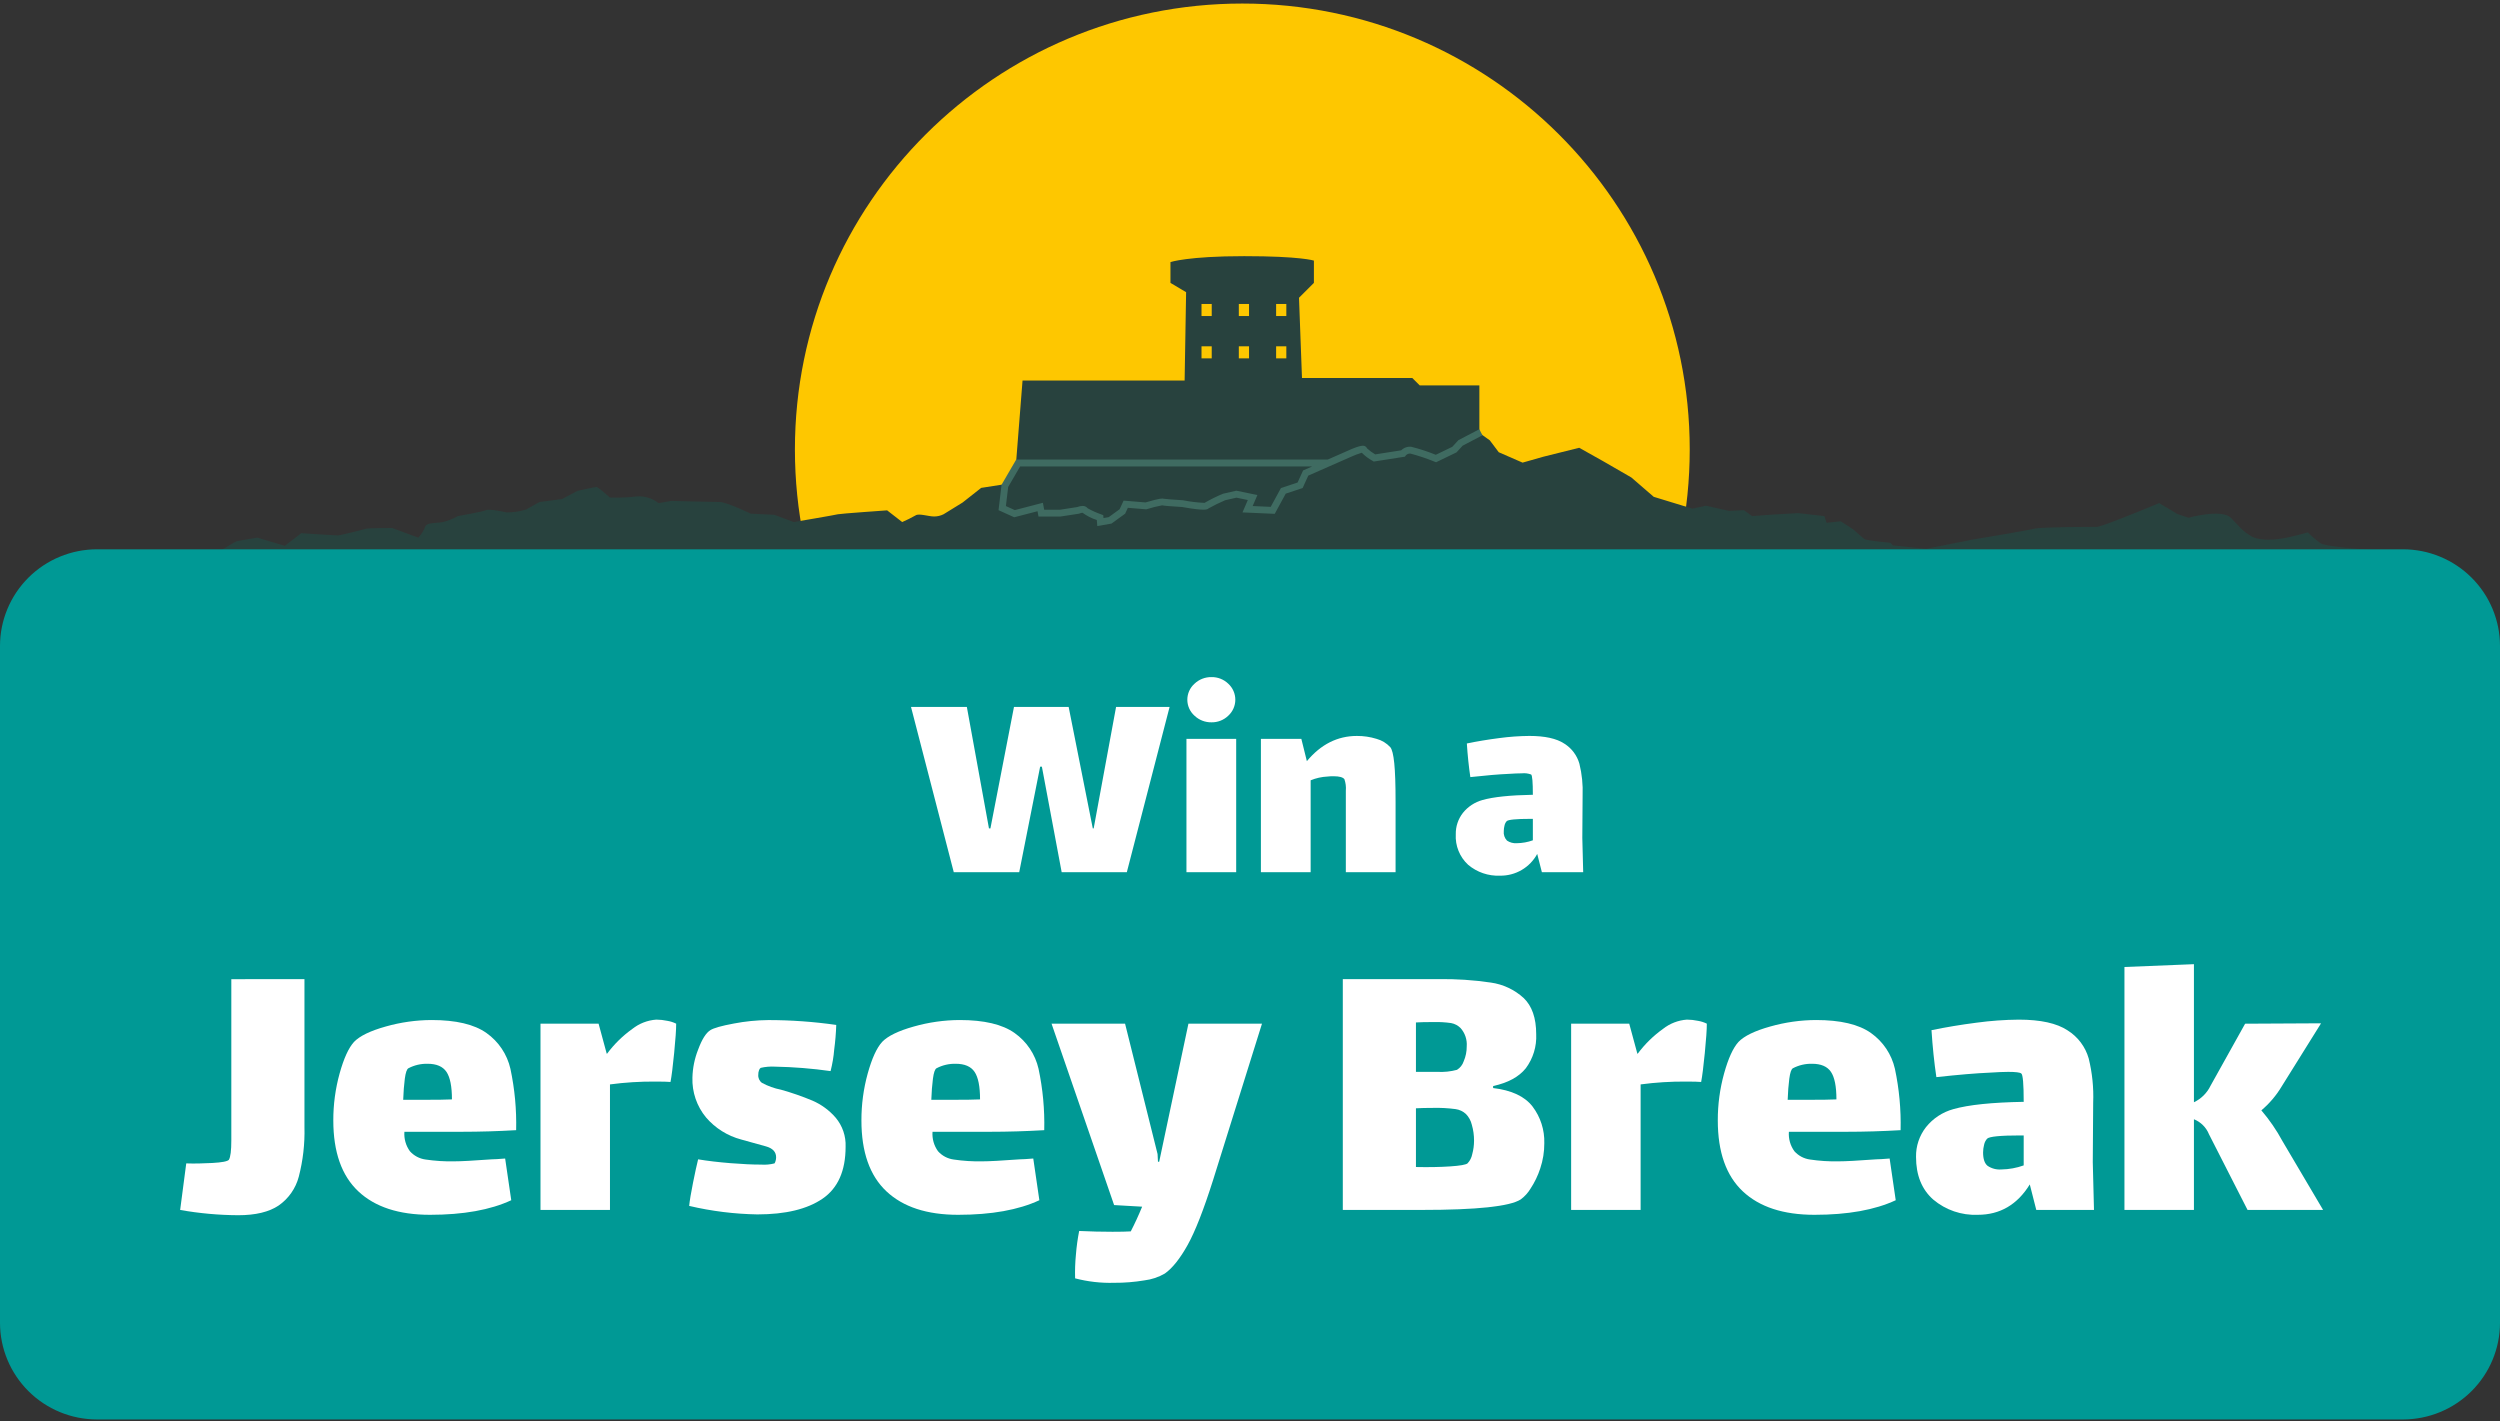<svg width="540" height="307" viewBox="0 0 540 307" fill="none" xmlns="http://www.w3.org/2000/svg">
<rect x="0" y="0" width="540" height="307" fill="#333333" stroke="none"/>
<path d="M268.342 193.411C321.714 193.411 364.982 150.286 364.982 97.089C364.982 43.892 321.714 0.767 268.342 0.767C214.969 0.767 171.701 43.892 171.701 97.089C171.701 150.286 214.969 193.411 268.342 193.411Z" fill="#FEC700"/>
<path d="M418.353 122.542L415.95 120.945L413.856 119.18L410.314 119.501L408.383 117.255C408.383 117.255 403.235 116.774 402.75 116.453C402.265 116.132 400.336 114.365 400.336 114.365L397.599 112.601L394.545 112.922L394.063 111.478L388.428 110.836L382.795 111.157L378.45 111.478L376.679 110.194L373.459 110.354L368.47 109.232L365.573 109.873L364.838 109.648L357.203 107.312L352.375 103.138L346.258 99.608L341.11 96.72L333.384 98.646L328.877 99.929L323.729 97.683L321.798 95.115L319.544 93.512V83.244H306.659L305.05 81.641H281.229L280.585 64.314L283.804 61.105V56.292C283.804 56.292 280.987 55.33 268.755 55.33C256.522 55.33 252.82 56.613 252.82 56.613V61.105L256.2 63.111L255.878 82.201H220.869L219.501 99.528L218.628 101.81L217.084 104.581L211.935 105.383L207.911 108.551L203.81 111.079C203.174 111.399 202.47 111.564 201.758 111.56C200.551 111.56 198.499 110.838 197.774 111.319C196.835 111.85 195.868 112.332 194.877 112.763L191.617 110.236C191.617 110.236 181.357 110.958 180.995 111.079C180.633 111.2 171.457 112.763 171.457 112.763L167.232 111.197L162.163 110.956C162.163 110.956 156.972 108.434 155.402 108.434C153.832 108.434 145.018 108.193 145.018 108.193L142.242 108.675C140.911 107.619 139.23 107.103 137.534 107.231C135.611 107.454 133.674 107.534 131.74 107.471C131.74 107.471 129.205 105.186 128.843 105.186C128.48 105.186 124.741 106.028 124.741 106.028L121.401 107.792L116.572 108.434C116.572 108.434 114.158 109.718 113.675 110.039C112.272 110.486 110.804 110.703 109.33 110.68C108.847 110.52 105.628 109.878 104.984 110.199C104.34 110.52 98.868 111.482 98.868 111.482C97.864 112.065 96.779 112.497 95.648 112.765C94.039 113.086 92.107 112.765 91.785 113.889C91.465 114.73 90.972 115.495 90.337 116.134L84.703 114.047C84.703 114.047 79.555 114.047 79.07 114.208C78.585 114.369 73.436 115.652 72.953 115.652C72.471 115.652 65.066 115.17 65.066 115.17L61.525 117.897L55.57 116.133C55.57 116.133 51.545 116.775 51.063 116.935C50.581 117.095 47.522 119.022 47.522 119.022L28.69 119.183L26.665 118.862L21.087 119.431L16.525 121.107L10.247 122.07L10.152 122.544L418.353 122.542Z" fill="#28423E"/>
<path d="M237.018 113.628L236.908 112.324C235.805 111.966 234.765 111.437 233.826 110.758C233.609 110.77 233.397 110.821 233.199 110.91L233.015 110.964L229.038 111.573H224.315L224.106 110.426L219.071 111.73L215.683 110.197L216.338 104.698L219.502 99.262H286.797L291.029 97.4C294.067 96.004 294.594 96.256 294.845 96.376C295.045 96.47 295.202 96.637 295.281 96.844C295.82 97.339 296.41 97.776 297.041 98.148L302.66 97.27C302.938 96.989 303.276 96.775 303.649 96.642C304.021 96.509 304.419 96.461 304.812 96.502C306.624 96.953 308.401 97.533 310.13 98.236L313.696 96.512L315.016 95.077L319.527 92.717L320.215 94.022L315.931 96.267L314.595 97.721L310.193 99.848L309.892 99.732C308.183 99.032 306.431 98.444 304.646 97.972C304.457 97.956 304.267 97.985 304.092 98.058C303.917 98.131 303.762 98.245 303.641 98.39L303.461 98.642L296.727 99.695L296.495 99.554C295.63 99.084 294.838 98.491 294.146 97.793C293.287 98.046 292.448 98.366 291.639 98.749L282.59 102.732L281.369 105.415L277.718 106.628L275.343 110.988L268.377 110.68L269.528 108.003L267.073 107.497L264.646 108.046C263.416 108.57 262.215 109.159 261.048 109.81C260.819 110.044 260.437 110.424 255.346 109.514C252.966 109.374 251.488 109.253 251.011 109.155C249.898 109.361 248.799 109.635 247.72 109.976L247.586 110.015L243.619 109.686L243.031 110.955L240.079 113.094L237.018 113.628ZM233.814 109.284C234.029 109.272 234.244 109.312 234.441 109.4C234.637 109.489 234.809 109.623 234.942 109.793C235.876 110.318 236.856 110.759 237.869 111.109L238.305 111.273L238.358 111.897L239.483 111.703L241.839 109.994L242.699 108.134L247.424 108.526C250.784 107.539 251.14 107.657 251.356 107.731C251.626 107.79 253.691 107.945 255.513 108.055C257.051 108.36 258.61 108.549 260.177 108.621C261.441 107.89 262.751 107.24 264.098 106.674L264.238 106.628L267.05 105.991L271.596 106.929L270.574 109.306L274.474 109.48L276.686 105.418L280.278 104.225L281.468 101.616L283.434 100.751H220.347L217.764 105.187L217.273 109.31L219.197 110.18L225.268 108.601L225.542 110.102H228.971L232.688 109.523C233.045 109.375 233.427 109.294 233.814 109.284ZM250.9 109.133C250.917 109.139 250.934 109.144 250.952 109.148L250.9 109.133ZM260.048 108.726C260.039 108.734 260.031 108.742 260.023 108.751C260.031 108.742 260.039 108.734 260.048 108.726Z" fill="#3F6B61"/>
<path d="M277.848 74.803H275.643V77.408H277.848V74.803Z" fill="#FEC700"/>
<path d="M261.732 74.803H259.527V77.408H261.732V74.803Z" fill="#FEC700"/>
<path d="M269.79 74.803H267.585V77.408H269.79V74.803Z" fill="#FEC700"/>
<path d="M277.848 65.658H275.643V68.263H277.848V65.658Z" fill="#FEC700"/>
<path d="M261.732 65.658H259.527V68.263H261.732V65.658Z" fill="#FEC700"/>
<path d="M269.79 65.658H267.585V68.263H269.79V65.658Z" fill="#FEC700"/>
<path d="M389.459 115.782L416.023 118.549L425.935 116.573C425.935 116.573 437.83 114.597 439.415 114.202C441 113.807 451.706 113.807 452.895 113.807C454.085 113.807 466.376 108.67 466.376 108.67L470.341 111.041L472.719 111.831C472.719 111.831 479.856 109.855 481.839 111.831C483.821 113.807 484.217 114.597 486.202 115.782C488.186 116.968 491.752 116.573 493.735 116.178C495.717 115.783 498.493 114.992 498.493 114.992C499.355 115.853 500.283 116.645 501.268 117.363C502.457 118.154 512.718 118.818 512.718 118.818L520.298 120.525H383.512L389.459 115.782Z" fill="#28423E"/>
<path d="M519.058 122.128H20.942C11.303 122.128 3.49 129.916 3.49 139.522V285.73C3.49 295.337 11.303 303.124 20.942 303.124H519.058C528.696 303.124 536.51 295.337 536.51 285.73V139.522C536.51 129.916 528.696 122.128 519.058 122.128Z" fill="#009995"/>
<path d="M519.058 306.602H20.942C15.39 306.596 10.067 304.395 6.141 300.482C2.215 296.569 0.006 291.263 0 285.729V139.522C0.006 133.989 2.215 128.683 6.141 124.77C10.067 120.857 15.39 118.656 20.942 118.65H519.058C524.61 118.656 529.933 120.857 533.859 124.77C537.785 128.683 539.994 133.989 540 139.522V285.729C539.994 291.263 537.785 296.569 533.859 300.482C529.933 304.395 524.61 306.596 519.058 306.602ZM20.942 125.607C17.24 125.611 13.692 127.079 11.074 129.688C8.457 132.296 6.985 135.833 6.981 139.522V285.729C6.985 289.419 8.457 292.955 11.074 295.564C13.692 298.173 17.24 299.64 20.942 299.645H519.058C522.76 299.641 526.309 298.173 528.926 295.564C531.543 292.956 533.015 289.419 533.019 285.729V139.522C533.015 135.833 531.543 132.296 528.926 129.687C526.309 127.078 522.76 125.611 519.058 125.607H20.942Z" fill="#009995"/>
<path d="M220.15 188.395H206.014L196.779 152.703H208.841L213.616 178.94H213.93L219.019 152.703H230.83L236.045 178.94H236.233L241.071 152.703H252.631L243.395 188.395H229.322L225.047 165.602H224.67L220.15 188.395Z" fill="white"/>
<path d="M256.273 159.59H267.016V188.395H256.273V159.59ZM258.001 154.581C257.517 154.147 257.129 153.616 256.864 153.022C256.599 152.429 256.462 151.787 256.462 151.137C256.462 150.488 256.599 149.846 256.864 149.252C257.129 148.659 257.517 148.128 258.001 147.693C258.987 146.748 260.309 146.231 261.676 146.253C262.349 146.24 263.018 146.361 263.643 146.608C264.269 146.856 264.839 147.224 265.32 147.693C265.796 148.133 266.176 148.666 266.435 149.258C266.695 149.851 266.829 150.491 266.829 151.137C266.829 151.784 266.695 152.424 266.435 153.016C266.176 153.609 265.796 154.142 265.32 154.581C264.839 155.05 264.269 155.419 263.643 155.666C263.018 155.913 262.349 156.033 261.676 156.021C260.309 156.043 258.988 155.526 258.001 154.581Z" fill="white"/>
<path d="M301.161 164.85C301.35 166.688 301.444 169.485 301.444 173.241V188.395H290.7V170.8C290.776 169.953 290.669 169.099 290.387 168.295C290.051 167.879 289.276 167.671 288.062 167.67C287.622 167.662 287.181 167.683 286.743 167.733C285.49 167.792 284.257 168.067 283.099 168.546V188.397H272.356V159.59H281.089L282.283 164.411C285.298 160.781 288.899 158.965 293.088 158.964C294.526 158.954 295.957 159.165 297.33 159.59C298.477 159.901 299.512 160.531 300.314 161.406C300.691 161.866 300.974 163.014 301.161 164.85Z" fill="white"/>
<path d="M333.045 188.395L332.039 184.449C331.258 185.89 330.095 187.09 328.677 187.918C327.259 188.746 325.641 189.17 323.998 189.146C321.49 189.25 319.035 188.411 317.118 186.797C316.212 185.96 315.502 184.934 315.04 183.791C314.579 182.648 314.376 181.418 314.448 180.188C314.418 178.523 314.961 176.899 315.987 175.585C317.07 174.234 318.555 173.26 320.228 172.802C322.574 172.136 326.197 171.759 331.097 171.672C331.097 168.917 330.971 167.455 330.72 167.288C330.079 167.053 329.392 166.967 328.713 167.039C328 167.039 327.016 167.08 325.76 167.163C323.75 167.247 321.027 167.477 317.593 167.852C317.257 165.599 317.006 163.178 316.839 160.589C319.058 160.129 321.382 159.743 323.813 159.431C325.978 159.136 328.161 158.979 330.347 158.961C333.697 158.961 336.21 159.514 337.886 160.62C339.478 161.615 340.642 163.165 341.153 164.968C341.702 167.2 341.935 169.498 341.844 171.794L341.78 180.998L341.969 188.391L333.045 188.395ZM331.097 181.507V176.873H330.594C327.494 176.873 325.778 177.04 325.446 177.374C325.207 177.639 325.044 177.964 324.975 178.314C324.874 178.702 324.821 179.101 324.818 179.502C324.774 179.876 324.813 180.255 324.932 180.612C325.051 180.97 325.248 181.296 325.509 181.569C326.136 181.993 326.889 182.192 327.645 182.132C328.822 182.116 329.989 181.905 331.097 181.507Z" fill="white"/>
<path d="M65.763 211.495V243.42C65.862 247.046 65.448 250.667 64.535 254.178C63.873 256.697 62.333 258.898 60.191 260.388C58.114 261.787 55.204 262.487 51.46 262.487C47.253 262.466 43.055 262.086 38.913 261.35L40.228 251.292C41.865 251.35 43.737 251.321 45.844 251.205C47.951 251.089 49.151 250.857 49.442 250.509C49.791 249.926 49.965 248.527 49.965 246.311V211.501L65.763 211.495Z" fill="white"/>
<path d="M106.218 250.415C106.742 250.415 107.707 250.357 109.113 250.241L110.43 259.25C105.924 261.348 100.074 262.397 92.88 262.398C86.151 262.398 80.988 260.707 77.392 257.325C73.795 253.943 71.996 248.841 71.995 242.018C71.985 238.59 72.443 235.177 73.355 231.872C74.261 228.607 75.299 226.333 76.47 225.05C77.699 223.768 79.98 222.661 83.315 221.727C86.54 220.81 89.876 220.339 93.231 220.327C98.496 220.327 102.444 221.26 105.077 223.127C107.701 224.982 109.545 227.739 110.254 230.867C111.18 235.22 111.594 239.667 111.487 244.116C107.509 244.348 103.619 244.464 99.816 244.464H87.351C87.239 245.958 87.658 247.445 88.536 248.662C89.411 249.642 90.609 250.278 91.914 250.455C93.947 250.758 96.002 250.89 98.057 250.849C99.519 250.852 102.239 250.707 106.218 250.415ZM87.439 233.01C87.265 234.351 87.148 235.868 87.09 237.558H91.653C94.402 237.558 96.391 237.529 97.62 237.471C97.62 234.674 97.225 232.691 96.436 231.523C95.646 230.356 94.286 229.773 92.355 229.775C90.92 229.741 89.501 230.072 88.231 230.737C87.878 230.912 87.614 231.669 87.439 233.01Z" fill="white"/>
<path d="M144.168 220.504C144.824 220.613 145.46 220.818 146.055 221.112C146.055 222.395 145.91 224.509 145.619 227.453C145.328 230.398 145.065 232.482 144.829 233.706C144.244 233.648 143.162 233.62 141.582 233.62C138.296 233.594 135.012 233.799 131.754 234.233V261.345H116.746V221.113H129.295L131.049 227.586H131.137C132.662 225.537 134.497 223.737 136.577 222.25C138.06 221.074 139.865 220.373 141.755 220.238C142.566 220.244 143.375 220.333 144.168 220.504Z" fill="white"/>
<path d="M177.69 258.901C174.384 261.174 169.689 262.311 163.605 262.312C158.64 262.228 153.697 261.612 148.863 260.475C148.98 259.309 149.257 257.633 149.697 255.445C150.136 253.258 150.501 251.582 150.793 250.417C152.9 250.765 155.24 251.042 157.813 251.247C160.387 251.453 162.581 251.555 164.395 251.553C165.368 251.624 166.346 251.536 167.291 251.293C167.393 251.147 167.467 250.984 167.51 250.812C167.599 250.544 167.644 250.263 167.642 249.981C167.642 248.815 166.911 248.027 165.448 247.619C164.979 247.503 163.194 247.008 160.095 246.133C157.138 245.349 154.49 243.686 152.504 241.366C150.503 238.949 149.458 235.887 149.564 232.756C149.615 230.688 150.031 228.645 150.793 226.721C151.611 224.506 152.489 223.106 153.426 222.523C154.128 222.059 155.824 221.578 158.515 221.08C160.973 220.607 163.47 220.358 165.974 220.336C170.877 220.339 175.774 220.69 180.628 221.385C180.572 223.155 180.427 224.921 180.191 226.677C180.063 228.256 179.8 229.821 179.406 231.356C175.422 230.791 171.407 230.47 167.384 230.395C166.353 230.337 165.319 230.425 164.312 230.656C164.148 230.775 164.026 230.943 163.963 231.136C163.836 231.455 163.776 231.798 163.789 232.142C163.757 232.476 163.813 232.813 163.95 233.12C164.088 233.426 164.303 233.692 164.574 233.891C165.864 234.594 167.255 235.095 168.699 235.377C171.012 236.024 173.283 236.813 175.5 237.739C177.422 238.574 179.132 239.829 180.5 241.413C181.978 243.172 182.745 245.417 182.65 247.709C182.648 252.897 180.994 256.627 177.69 258.901Z" fill="white"/>
<path d="M220.29 250.415C220.814 250.415 221.779 250.357 223.187 250.241L224.502 259.25C219.997 261.348 214.147 262.397 206.952 262.398C200.225 262.398 195.062 260.707 191.464 257.325C187.866 253.943 186.067 248.841 186.068 242.018C186.058 238.59 186.515 235.177 187.427 231.872C188.334 228.607 189.373 226.333 190.543 225.05C191.771 223.768 194.053 222.661 197.387 221.727C200.612 220.81 203.949 220.339 207.303 220.327C212.568 220.327 216.517 221.26 219.15 223.127C221.774 224.982 223.618 227.739 224.327 230.867C225.252 235.221 225.664 239.667 225.556 244.117C221.577 244.349 217.686 244.465 213.885 244.465H201.424C201.311 245.959 201.731 247.446 202.609 248.663C203.484 249.643 204.682 250.279 205.987 250.456C208.02 250.759 210.074 250.89 212.129 250.85C213.592 250.852 216.312 250.707 220.29 250.415ZM201.512 233.01C201.337 234.351 201.221 235.868 201.163 237.558H205.725C208.474 237.558 210.463 237.529 211.691 237.471C211.691 234.674 211.296 232.691 210.507 231.523C209.718 230.356 208.358 229.773 206.427 229.775C204.992 229.741 203.573 230.072 202.302 230.737C201.951 230.912 201.687 231.669 201.512 233.01Z" fill="white"/>
<path d="M272.588 221.116L262.059 254.788C260.01 261.26 258.167 265.969 256.53 268.914C254.893 271.858 253.255 273.913 251.616 275.077C250.256 275.868 248.748 276.374 247.185 276.563C245.025 276.924 242.837 277.099 240.647 277.085C237.808 277.167 234.971 276.843 232.224 276.123C232.174 274.416 232.233 272.707 232.398 271.007C232.533 269.289 232.767 267.581 233.1 265.891C235.558 266.006 237.956 266.064 240.297 266.064C242.051 266.064 243.367 266.036 244.245 265.978C245.122 264.286 245.941 262.507 246.702 260.643L240.647 260.295L227.134 221.113H243.015L250.035 249.275L250.122 250.938H250.384L256.701 221.113L272.588 221.116Z" fill="white"/>
<path d="M331.026 239.001C332.75 241.275 333.648 244.066 333.57 246.915C333.581 248.773 333.284 250.62 332.693 252.382C332.192 253.927 331.484 255.398 330.587 256.754C330.044 257.657 329.328 258.444 328.481 259.072C326.14 260.589 319.004 261.347 307.07 261.345H290.046V211.493H310.668C314.47 211.432 318.27 211.681 322.032 212.237C324.67 212.609 327.134 213.767 329.099 215.56C330.911 217.28 331.818 219.89 331.82 223.387C331.946 226.02 331.155 228.615 329.583 230.734C328.091 232.601 325.735 233.884 322.515 234.582V235.017C326.494 235.488 329.331 236.816 331.026 239.001ZM313.435 220.982C312.2 220.807 310.953 220.734 309.706 220.763C308.008 220.763 306.72 220.792 305.844 220.85V231.519H310.407C311.855 231.607 313.307 231.461 314.707 231.084C315.393 230.663 315.906 230.012 316.155 229.248C316.6 228.227 316.824 227.124 316.813 226.011C316.867 225.301 316.779 224.587 316.553 223.911C316.327 223.235 315.968 222.612 315.497 222.076C314.939 221.508 314.219 221.126 313.435 220.982ZM317.998 249.319C318.26 248.364 318.393 247.379 318.393 246.389C318.4 245.22 318.237 244.057 317.91 242.934C317.704 242.061 317.264 241.26 316.637 240.616C316.017 240.046 315.235 239.68 314.399 239.566C312.785 239.352 311.157 239.265 309.529 239.306C308.067 239.306 306.839 239.335 305.844 239.393V252.075C308.593 252.133 311.05 252.089 313.215 251.944C315.38 251.799 316.638 251.58 316.988 251.287C317.505 250.741 317.856 250.059 317.998 249.321V249.319Z" fill="white"/>
<path d="M366.788 220.504C367.443 220.613 368.079 220.819 368.675 221.112C368.675 222.395 368.529 224.509 368.238 227.453C367.947 230.398 367.684 232.482 367.448 233.706C366.866 233.648 365.784 233.62 364.202 233.62C360.915 233.594 357.631 233.799 354.373 234.233V261.345H339.365V221.113H351.913L353.668 227.586H353.755C355.28 225.537 357.115 223.737 359.195 222.25C360.678 221.075 362.483 220.373 364.373 220.238C365.185 220.244 365.994 220.333 366.788 220.504Z" fill="white"/>
<path d="M405.265 250.415C405.792 250.415 406.758 250.357 408.161 250.241L409.477 259.25C404.972 261.348 399.122 262.397 391.927 262.398C385.199 262.398 380.037 260.707 376.44 257.325C372.842 253.943 371.044 248.841 371.044 242.018C371.033 238.59 371.49 235.177 372.403 231.872C373.309 228.607 374.347 226.333 375.517 225.05C376.747 223.768 379.028 222.661 382.363 221.727C385.588 220.81 388.924 220.339 392.278 220.327C397.544 220.327 401.493 221.26 404.125 223.127C406.749 224.982 408.593 227.739 409.302 230.867C410.227 235.221 410.639 239.667 410.53 244.117C406.551 244.349 402.661 244.465 398.86 244.465H386.399C386.287 245.959 386.706 247.446 387.584 248.663C388.459 249.643 389.658 250.279 390.963 250.456C392.995 250.759 395.05 250.891 397.105 250.85C398.567 250.852 401.287 250.707 405.265 250.415ZM386.487 233.01C386.313 234.351 386.196 235.868 386.138 237.558H390.702C393.45 237.558 395.439 237.529 396.669 237.471C396.669 234.674 396.274 232.691 395.484 231.523C394.694 230.356 393.334 229.773 391.403 229.775C389.969 229.741 388.549 230.072 387.279 230.737C386.927 230.912 386.664 231.669 386.487 233.01Z" fill="white"/>
<path d="M439.837 261.347L438.434 255.837C435.741 260.211 431.997 262.397 427.201 262.397C423.699 262.543 420.269 261.372 417.592 259.117C415.105 256.931 413.862 253.855 413.864 249.891C413.821 247.566 414.58 245.296 416.014 243.462C417.525 241.572 419.599 240.209 421.937 239.569C425.212 238.638 430.273 238.114 437.119 237.996C437.119 234.148 436.945 232.107 436.596 231.873C436.305 231.641 435.369 231.525 433.788 231.525C432.791 231.525 431.417 231.583 429.663 231.699C426.855 231.815 423.053 232.136 418.256 232.661C417.787 229.513 417.436 226.131 417.203 222.516C420.303 221.875 423.55 221.336 426.943 220.898C429.968 220.487 433.016 220.267 436.069 220.242C440.749 220.242 444.259 221.014 446.599 222.559C448.824 223.951 450.45 226.118 451.162 228.638C451.93 231.755 452.255 234.964 452.127 238.171L452.04 251.028L452.301 261.348L439.837 261.347ZM437.117 251.727V245.254H436.419C432.09 245.254 429.691 245.488 429.223 245.954C428.889 246.324 428.662 246.778 428.565 247.266C428.424 247.809 428.351 248.367 428.347 248.928C428.347 250.327 428.668 251.289 429.312 251.814C430.187 252.407 431.24 252.685 432.295 252.602C433.94 252.579 435.57 252.283 437.118 251.727H437.117Z" fill="white"/>
<path d="M501.789 261.347H485.472L477.136 244.993C476.841 244.263 476.401 243.601 475.843 243.045C475.285 242.489 474.62 242.051 473.889 241.756V261.347H458.88V208.871L473.889 208.263V238.087C475.465 237.338 476.735 236.072 477.487 234.501L484.946 221.12L501.35 221.033L492.839 234.678C491.672 236.627 490.189 238.37 488.451 239.837C490.206 241.884 491.736 244.113 493.015 246.485L501.789 261.347Z" fill="white"/>
</svg>
